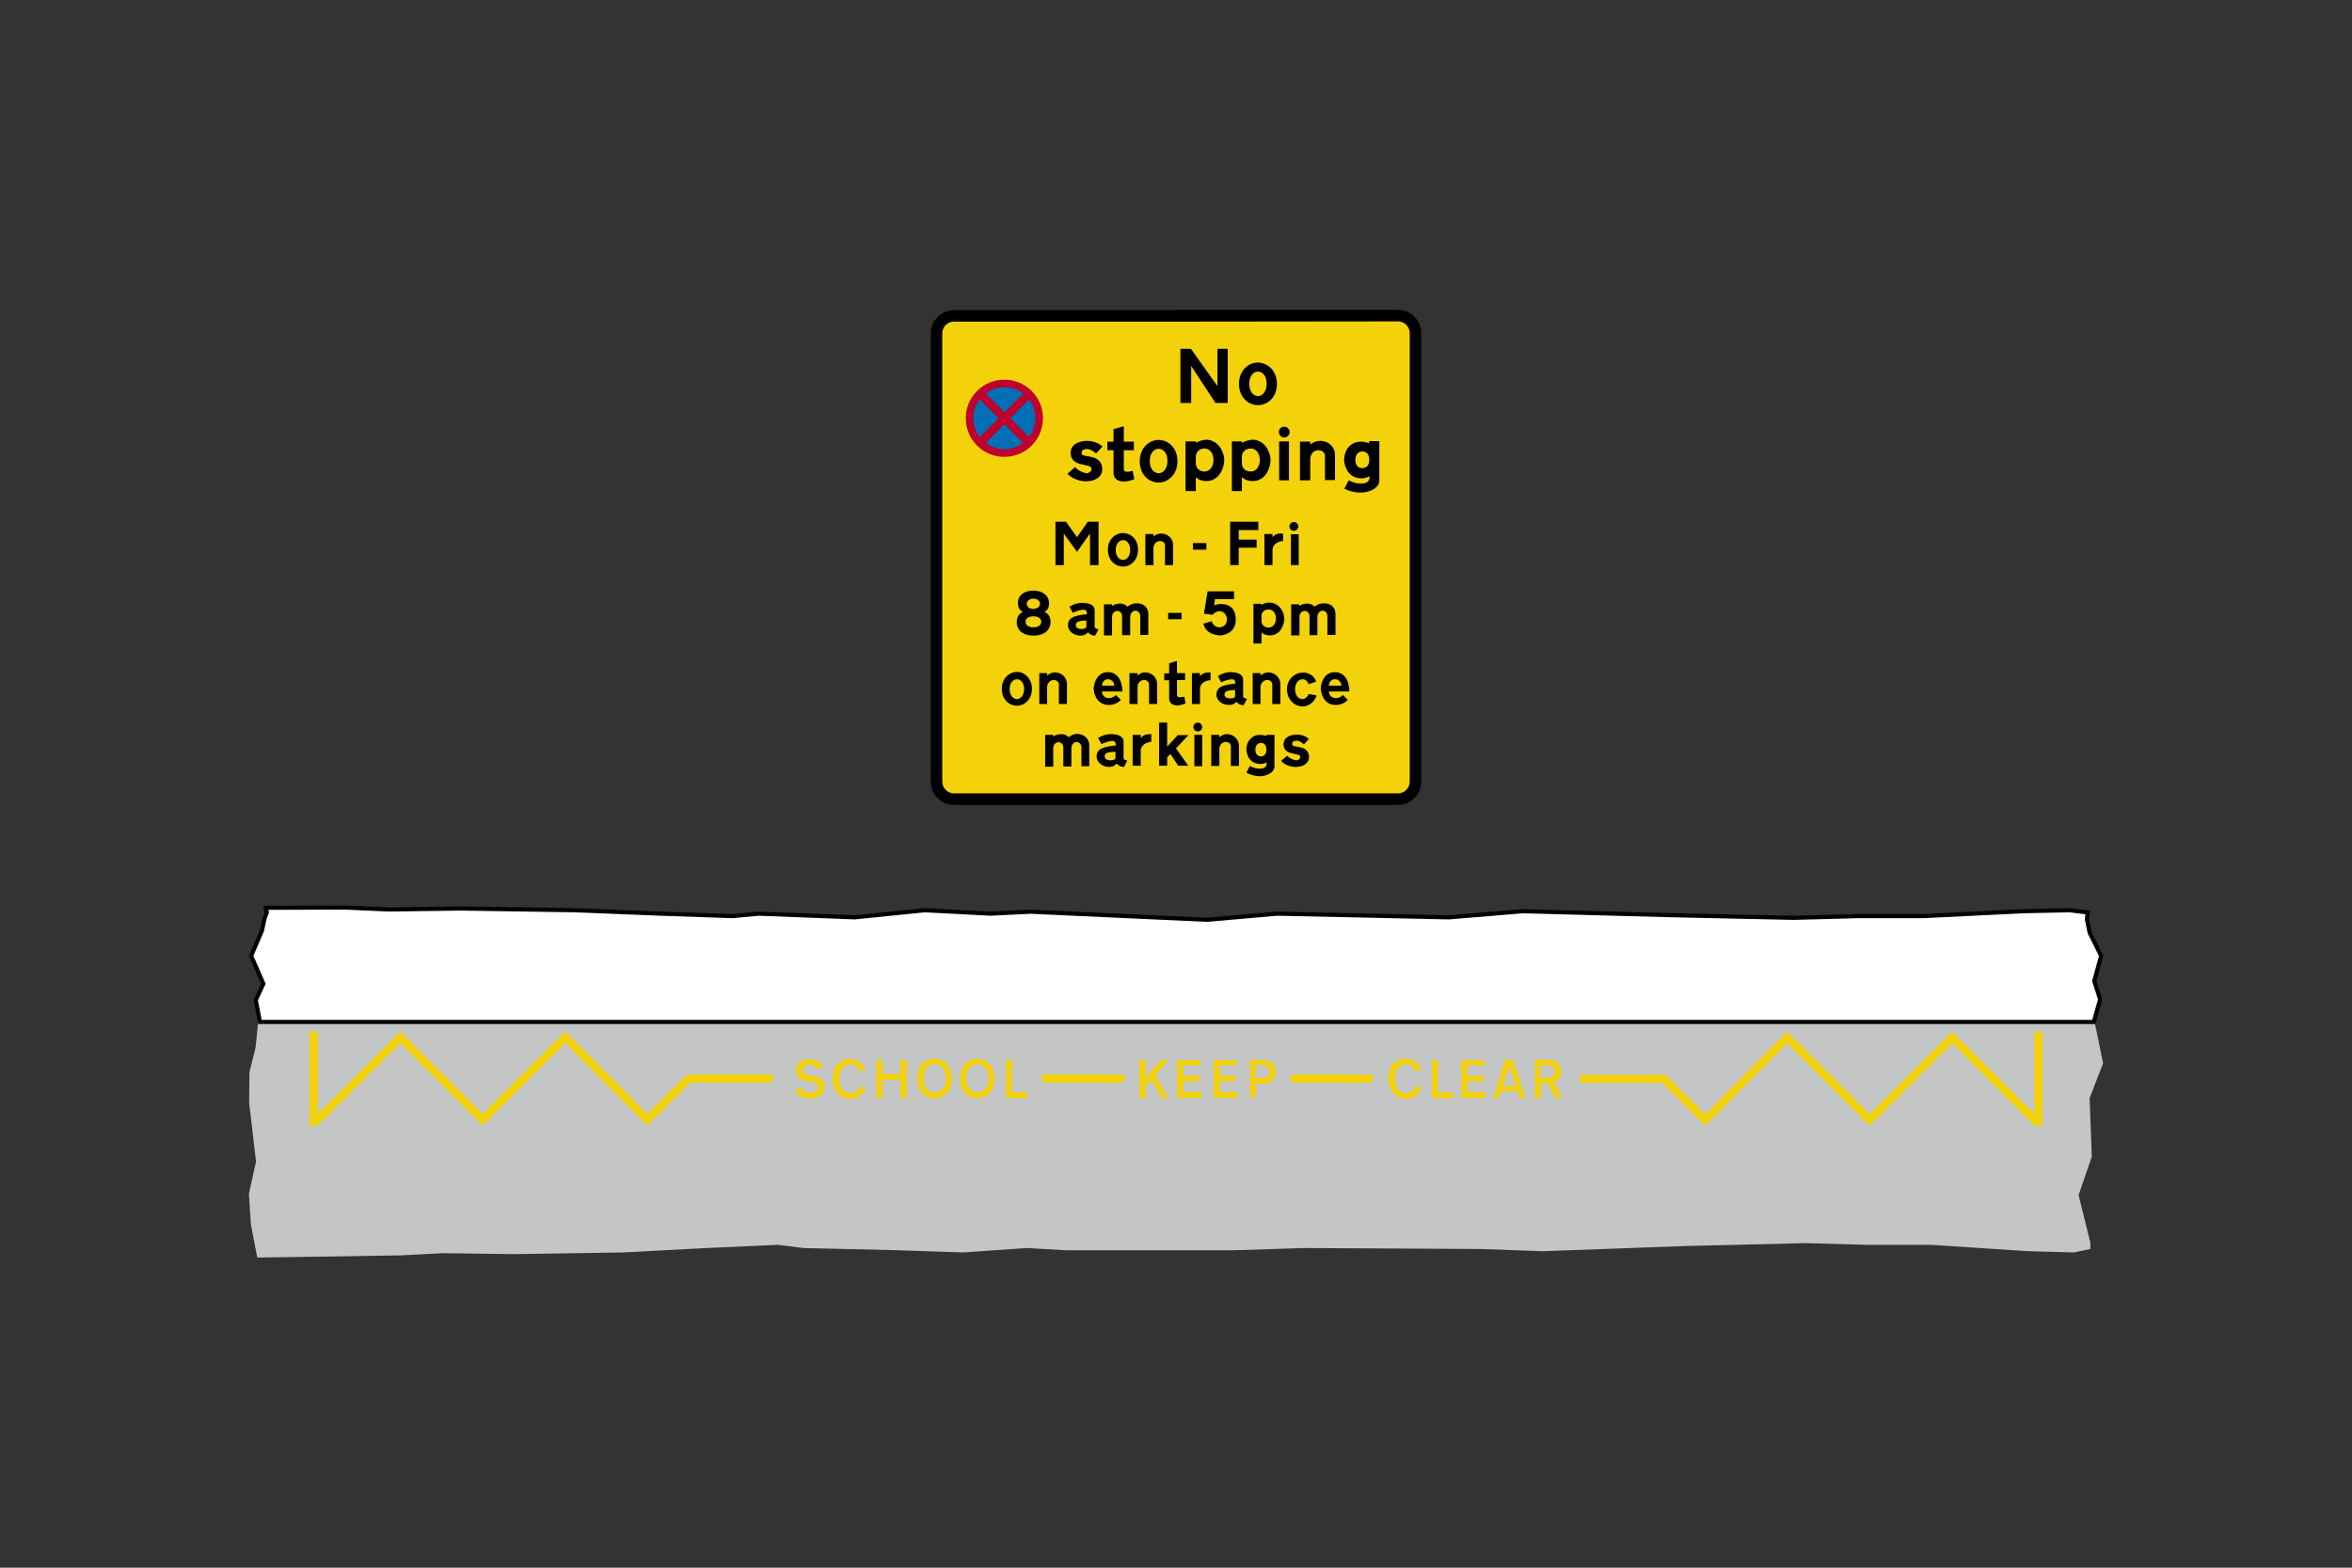 <?xml version="1.0" encoding="utf-8"?>
<!-- Generator: Adobe Illustrator 26.0.2, SVG Export Plug-In . SVG Version: 6.00 Build 0)  -->
<svg version="1.1" id="Layer_1" xmlns="http://www.w3.org/2000/svg" xmlns:xlink="http://www.w3.org/1999/xlink" x="0px" y="0px"
	 viewBox="0 0 960 640" style="enable-background:new 0 0 960 640;" xml:space="preserve">
<rect x="0" y="0" width="960" height="640" fill="#333333" stroke="none"/>
<style type="text/css">
	.st0{fill-rule:evenodd;clip-rule:evenodd;}
	.st1{fill-rule:evenodd;clip-rule:evenodd;fill:#F4D209;}
	.st2{fill-rule:evenodd;clip-rule:evenodd;fill:#BD002D;}
	.st3{fill-rule:evenodd;clip-rule:evenodd;fill:#006FB6;}
	.st4{fill-rule:evenodd;clip-rule:evenodd;fill:#C4C5C5;}
	.st5{fill-rule:evenodd;clip-rule:evenodd;fill:#FFFFFF;stroke:#000000;stroke-width:1.682;stroke-miterlimit:10;}
</style>
<g>
	<path class="st0" d="M480,126.6h-90.6c-5.2,0-9.5,4.2-9.5,9.5v183c0,5.2,4.2,9.5,9.5,9.5h181.2c5.2,0,9.5-4.2,9.5-9.5V136
		c0-5.2-4.2-9.5-9.5-9.5H480L480,126.6z"/>
	<path class="st1" d="M480,131.3h-90.6c-2.6,0-4.8,2.1-4.8,4.8v183c0,2.6,2.1,4.8,4.8,4.8h181.2c2.6,0,4.8-2.1,4.8-4.8V136
		c0-2.6-2.1-4.8-4.8-4.8L480,131.3L480,131.3z"/>
	<polygon class="st0" points="486.9,221.7 492.4,221.7 492.4,224.4 486.9,224.4 	"/>
	<polygon class="st0" points="448.4,223.1 448.4,230.7 444.9,230.7 444.9,217.8 439.6,225.3 434.2,217.8 434.2,230.7 430.8,230.7 
		430.8,213 435.1,213 439.6,219.3 444,213 448.4,213 448.4,218.1 	"/>
	<path class="st0" d="M458.4,220.5c-1.4,0-3,1.3-3,4c0,2.8,1.6,4.1,3,4.1l0,0c1.3,0,2.9-1.3,2.9-4.1
		C461.3,221.7,459.7,220.5,458.4,220.5L458.4,220.5z M458.4,217.6c-3.1,0-6.2,2.5-6.2,6.8c0,4.4,3,6.9,6.2,6.9l0,0
		c3.1,0,6.1-2.6,6.1-6.9C464.5,220,461.4,217.6,458.4,217.6L458.4,217.6z"/>
	<path class="st0" d="M478.8,222.4v8.3h-3.3v-8l0,0c0-1-0.7-1.8-2.1-1.8c-1.4,0-2.6,1.2-2.6,2.9l0,0v6.9h-3.3V218h3.3v1l0,0
		c0,0,1.3-1.2,3.1-1.2C476.9,217.8,478.8,220.1,478.8,222.4L478.8,222.4z"/>
	<polygon class="st0" points="507.1,213 502.1,213 502.1,230.7 505.6,230.7 505.6,223.6 512.9,223.6 512.9,220.3 505.6,220.3 
		505.6,216.4 513.6,216.4 513.6,213 510,213 	"/>
	<path class="st0" d="M523.7,220.9v-3.1l0,0c-3-0.1-3.5,0.7-4.3,1.5l0,0V218h-3.3v12.7h3.3v-6.3l0,0
		C519.4,222.5,521.4,220.9,523.7,220.9L523.7,220.9z"/>
	<polygon class="st0" points="526.9,218.1 530.1,218.1 530.1,230.7 526.9,230.7 	"/>
	<path class="st0" d="M528.1,213.1c1,0,1.8,0.8,1.8,1.8c0,1-0.8,1.8-1.8,1.8s-1.8-0.8-1.8-1.8C526.3,213.9,527.1,213.1,528.1,213.1"
		/>
	<path class="st0" d="M443.4,253.3v2.5l0,0c0,1-1.8,1-2.1,1c-0.3,0-2.2-0.1-2.2-1.6C439.1,253.5,441.4,253.4,443.4,253.3
		L443.4,253.3z M446.8,255.6v-6.5l0,0c0-1.7-1.6-3-5.1-3c-2.7,0-4.6,1.2-5.2,1.6l0,0l1.4,2.5l0,0c1.1-0.7,3.4-1.3,4.4-1.3
		c0.9,0,1.3,0.7,1.3,1.2l0,0v0.7l0,0c-1.1,0-3.8,0.4-5,0.9c-1,0.3-2.7,1.1-2.7,3.6c0,2.5,2.6,4.2,5.1,4.2c2.2,0,3-1.4,3-1.4
		s1.1,1.4,3,1.4l0,0l1.4-2.6l0,0C446.7,256.6,446.8,256,446.8,255.6L446.8,255.6z"/>
	<path class="st0" d="M468.7,250.5v8.7h-3.3v-7.8l0,0c0-1.2-1-2.1-1.9-2.1c-1.1,0-2.2,1-2.2,2.6l0,0v7.4H458v-7.8l0,0
		c0-1.2-1-2.1-1.9-2.1c-0.9,0-2.2,0.7-2.2,2.5l0,0v7.5h-3.3v-12.7h3.3v0.7l0,0c0,0,1.2-1,3.3-1c1.9,0,3.1,1.3,3,1.3
		c0,0,1.4-1.4,3.5-1.4C467,246.1,468.7,248.3,468.7,250.5L468.7,250.5z"/>
	<path class="st0" d="M495.6,247.2l0.3-2.6h7.8v-3.2h-10.8l-1.5,9.1l3.5,0.5l0,0c0.6-0.7,1.6-1.5,2.8-1.5c1.3,0,3.1,1.1,3.1,3.4
		c0,2.1-1.5,3.2-3.1,3.2c-1.5,0-2.8-1.2-3.1-2.5l0,0l-3.4,1l0,0c0.9,4.5,6.1,4.8,6.7,4.8c1.1,0,6.5-0.6,6.5-6.5c0-6.2-4.9-6.3-6-6.3
		C497.4,246.6,496.5,246.7,495.6,247.2L495.6,247.2z"/>
	<path class="st0" d="M421.8,248.6c-1.3,0-2.7-0.6-2.7-2.1c0-1.4,1.4-2.1,2.7-2.1l0,0c1.3,0,2.7,0.7,2.7,2.1
		C424.4,247.9,423,248.6,421.8,248.6L421.8,248.6z M421.8,256.1c-1.8,0-3.2-0.7-3.2-2.3c0-1.5,1.5-2.2,3.2-2.2l0,0
		c1.6,0,3.2,0.7,3.2,2.2C425,255.4,423.6,256.1,421.8,256.1L421.8,256.1z M421.8,241.1c2.9,0,6.4,1.4,6.4,5.3c0,2.9-2,3.4-2,3.4
		s2.6,0.6,2.6,4.1c0,3.5-2.9,5.6-6.9,5.6l0,0c-4.2,0-6.9-2-6.9-5.6c0-3.4,2.6-4.1,2.6-4.1s-2.1-0.5-2.1-3.4
		C415.3,242.5,418.8,241.1,421.8,241.1L421.8,241.1z"/>
	<polygon class="st0" points="476.8,250.2 482.3,250.2 482.3,252.8 476.8,252.8 	"/>
	<path class="st0" d="M514.9,251.3v2.3l0,0c0,1.3,1,2.6,2.9,2.6c1.8,0,3-1.7,3-3.7c0-2-1.1-3.7-3-3.7
		C515.9,248.8,514.9,250.2,514.9,251.3L514.9,251.3z M514.9,247v-0.5h-3.3v16.2h3.3v-4.5l0,0c0,0,1.1,1.2,3.5,1.2
		c4.4,0,5.8-4.7,5.8-6.7c0-1.6-0.6-3.4-1.7-4.6c-0.9-1.1-2.2-2-4.3-2.1C517,245.9,515.8,246.3,514.9,247L514.9,247z"/>
	<path class="st0" d="M545.1,250.5v8.7h-3.3v-7.8l0,0c0-1.2-1-2.1-1.9-2.1c-1.1,0-2.2,1-2.2,2.6l0,0v7.4h-3.2v-7.8l0,0
		c0-1.2-1-2.1-1.9-2.1c-0.9,0-2.2,0.7-2.2,2.5l0,0v7.5H527v-12.7h3.3v0.7l0,0c0,0,1.2-1,3.3-1c1.9,0,3,1.3,3,1.3s1.4-1.4,3.5-1.4
		C543.4,246.1,545.1,248.3,545.1,250.5L545.1,250.5z"/>
	<path class="st0" d="M415.1,277.3c-1.4,0-3,1.2-3,4c0,2.8,1.6,4.1,3,4.1l0,0c1.3,0,2.9-1.3,2.9-4.1
		C418,278.5,416.4,277.3,415.1,277.3L415.1,277.3z M415.1,274.3c-3.1,0-6.2,2.6-6.2,6.9c0,4.4,3,6.9,6.2,6.9l0,0
		c3.1,0,6.1-2.6,6.1-6.9C421.2,276.9,418.1,274.3,415.1,274.3L415.1,274.3z"/>
	<path class="st0" d="M435.5,279.2v8.2h-3.3v-7.9l0,0c0-1-0.7-1.9-2.1-1.9c-1.4,0-2.7,1.3-2.7,2.9l0,0v6.9h-3.2v-12.6h3.2v1l0,0
		c0,0,1.4-1.3,3.2-1.3C433.6,274.5,435.5,276.9,435.5,279.2L435.5,279.2z"/>
	<path class="st0" d="M449.8,279.9h5l0,0c0-1.2-0.9-2.6-2.5-2.6C450.7,277.3,449.8,278.6,449.8,279.9L449.8,279.9z M449.8,282.3h8.3
		l0,0c0.1-1.5-0.5-7.9-5.9-7.9c-4.7,0-5.8,5.1-5.8,6.7c0,1.6,1,6.7,6.2,6.7c2.9,0,4.5-1.7,4.9-2.1l0,0l-2.1-2l0,0
		c0,0-0.9,1.3-2.8,1.3C450.7,285,449.8,283.6,449.8,282.3L449.8,282.3z"/>
	<path class="st0" d="M472.3,279.2v8.2H469v-7.9l0,0c0-1-0.7-1.9-2.1-1.9s-2.6,1.3-2.6,2.9l0,0v6.9H461v-12.6h3.3v1l0,0
		c0,0,1.3-1.3,3.1-1.3C470.4,274.5,472.3,276.9,472.3,279.2L472.3,279.2z"/>
	<path class="st0" d="M483.9,287.1l-0.5-2.7l0,0c-2.3,0.6-3,0-3-0.5l0,0v-6.3h3.3v-2.8h-3.3v-5l-3.2,1v4.1h-2v2.8h2v7.4l0,0
		c0,1.6,1,2.9,3.4,2.9C482.3,287.9,483.6,287.3,483.9,287.1L483.9,287.1z"/>
	<path class="st0" d="M494.1,277.7v-3.2l0,0c-3.1,0-3.5,0.7-4.3,1.6l0,0v-1.3h-3.3v12.6h3.3v-6.3l0,0
		C489.8,279.2,491.8,277.7,494.1,277.7L494.1,277.7z"/>
	<path class="st0" d="M504.1,281.7v2.5l0,0c0,1-1.8,0.9-2.1,0.9c-0.3,0-2.2,0-2.2-1.5C499.7,281.8,502.1,281.8,504.1,281.7
		L504.1,281.7z M507.4,284v-6.5l0,0c0-1.8-1.6-3.1-5.1-3.1c-2.7,0-4.6,1.3-5.2,1.6l0,0l1.4,2.6l0,0c1.1-0.7,3.3-1.3,4.3-1.3
		c1,0,1.4,0.7,1.4,1.2l0,0v0.6l0,0c-1.1,0-3.8,0.5-5,0.9c-1,0.4-2.7,1.2-2.7,3.6c0,2.6,2.6,4.2,5.1,4.2c2.2,0,3-1.3,3-1.3
		s1.1,1.4,3,1.4l0,0l1.4-2.6l0,0C507.3,285,507.4,284.4,507.4,284L507.4,284z"/>
	<path class="st0" d="M522.6,279.2v8.2h-3.3v-7.9l0,0c0-1-0.7-1.9-2.1-1.9c-1.4,0-2.7,1.3-2.7,2.9l0,0v6.9h-3.2v-12.6h3.2v1l0,0
		c0,0,1.4-1.3,3.2-1.3C520.6,274.5,522.6,276.9,522.6,279.2L522.6,279.2z"/>
	<path class="st0" d="M537.2,278.3l-3.1,1l0,0c-0.3-1-1.1-2-2.5-2c-1.4,0-3,1.4-3,4.1c0,2.6,1.5,4,3,4c1.4,0,2.3-1.4,2.6-2.1l0,0
		l3.2,0.6l0,0c-0.4,1.7-2.5,4.5-5.7,4.5c-3.3,0-6.4-2.8-6.4-7c0-4.3,3.4-6.8,6.2-6.8C534.3,274.3,536.6,276.2,537.2,278.3
		L537.2,278.3z"/>
	<path class="st0" d="M542.4,279.9h5.1l0,0c0-1.2-1-2.6-2.6-2.6C543.3,277.3,542.4,278.6,542.4,279.9L542.4,279.9z M542.4,282.3h8.3
		l0,0c0.2-1.5-0.4-7.9-5.9-7.9c-4.7,0-5.7,5.1-5.7,6.7c0,1.6,1,6.7,6.1,6.7c3,0,4.5-1.7,4.9-2.1l0,0l-2-2l0,0c0,0-1,1.3-2.9,1.3
		C543.4,285,542.4,283.6,542.4,282.3L542.4,282.3z"/>
	<polygon class="st0" points="476.4,301 476.4,295 473.1,295 473.1,312.6 476.4,312.6 476.4,309.2 477.7,307.8 480.9,312.6 
		485,312.6 480,305.5 485.1,300.1 480.7,300.1 476.4,304.8 476.4,302 	"/>
	<path class="st0" d="M444.6,304.1v8.7h-3.2V305l0,0c0-1.2-1-2.1-2-2.1c-1,0-2.1,1-2.1,2.6l0,0v7.4h-3.3v-7.9l0,0c0-1.1-1-2-1.9-2
		c-0.9,0-2.2,0.7-2.2,2.5l0,0v7.5h-3.3V300h3.3v0.7l0,0c0,0,1.2-1,3.3-1c1.9,0,3.1,1.3,3.1,1.3c-0.1,0,1.3-1.4,3.4-1.4
		C442.9,299.7,444.6,302,444.6,304.1L444.6,304.1z"/>
	<path class="st0" d="M455.3,306.9v2.5l0,0c0,1-1.9,1-2.1,1c-0.3,0-2.3-0.1-2.3-1.6C450.8,307,453.3,307,455.3,306.9L455.3,306.9z
		 M458.6,309.2v-6.5l0,0c0-1.7-1.7-3-5.1-3c-2.8,0-4.7,1.2-5.3,1.6l0,0l1.4,2.5l0,0c1.2-0.7,3.4-1.3,4.4-1.3s1.4,0.7,1.4,1.2l0,0
		v0.7l0,0c-1.2,0-4,0.4-5,0.9c-1.1,0.3-2.8,1.1-2.8,3.5c0,2.6,2.6,4.3,5.1,4.3c2.2,0,3-1.4,3-1.4s1.2,1.4,3.1,1.4l0,0l1.3-2.6l0,0
		C458.5,310.2,458.6,309.7,458.6,309.2L458.6,309.2z"/>
	<path class="st0" d="M469.9,302.9v-3.2l0,0c-3.1,0-3.5,0.9-4.3,1.6l0,0V300h-3.3v12.6h3.3v-6.3l0,0
		C465.7,304.5,467.7,302.9,469.9,302.9L469.9,302.9z"/>
	<polygon class="st0" points="487.5,300 490.7,300 490.7,312.8 487.5,312.8 	"/>
	<path class="st0" d="M488.9,295c1,0,1.8,0.8,1.8,1.8c0,1-0.8,1.8-1.8,1.8c-1,0-1.8-0.8-1.8-1.8C487.1,295.8,487.9,295,488.9,295"/>
	<path class="st0" d="M505.7,304.4v8.3h-3.3v-8l0,0c0-1-0.7-1.8-2.1-1.8c-1.4,0-2.6,1.2-2.6,2.9l0,0v6.9h-3.3V300h3.3v1l0,0
		c0,0,1.3-1.3,3.1-1.3C503.8,299.7,505.7,302.2,505.7,304.4L505.7,304.4z"/>
	<path class="st0" d="M508.7,315.4l1.5-2.7l0,0c0.6,0.3,1.8,1.1,4.1,1.1c3.2,0,2.7-2.5,2.7-2.5s-1.1,0.6-2.5,0.6c-5.7,0-5.8-6-5.8-6
		s0-2.8,1.9-4.5c1.1-1,2.2-1.4,3.8-1.4c0.4,0,1.7,0.1,2.5,0.5l0,0V300h3.3v12.8l0,0c0,2.9-3.8,4.1-5.9,4.1
		C512.3,316.9,510,316.2,508.7,315.4L508.7,315.4z M516.9,306c0-1.4-0.6-2.7-2.2-2.7c-1.7,0-2.3,1.5-2.3,2.7c0,1.2,0.5,2.8,2.3,2.8
		l0,0C516.3,308.8,516.9,307.4,516.9,306L516.9,306z"/>
	<path class="st0" d="M522.9,310.6l2.5-2.1l0,0c0.9,1.1,2.9,1.9,3.7,1.9c0.9,0,1.6-0.6,1.6-1.3s-0.4-0.9-1-1
		c-0.4-0.1-2.1-0.5-2.5-0.6s-3.3-0.6-3.3-3.6c0-3.2,3.3-4,5.2-4c2,0,3.8,0.5,5.1,1.8l0,0l-2,2.2l0,0c-1.2-1.1-2-1.5-3-1.5
		c-1,0-1.8,0.4-1.8,1.2s0.6,0.9,0.9,1c0.3,0.1,2.5,0.5,3,0.6c0.4,0.1,3,0.9,3,3.8c0,2.9-2.8,4.1-5.3,4.1
		C526.3,313.2,523.8,311.8,522.9,310.6L522.9,310.6z"/>
	<polygon class="st0" points="484.4,142.4 486.1,142.4 496.9,157.6 496.9,142.4 501.1,142.4 501.1,164.5 496.1,164.5 486.2,149.4 
		486.2,164.5 481.8,164.5 481.8,142.4 482.9,142.4 	"/>
	<path class="st0" d="M513.4,151.7c-1.7,0-3.5,1.6-3.5,5c0,3.4,1.9,5,3.5,5l0,0c1.7,0,3.6-1.6,3.6-5
		C517,153.3,515.2,151.7,513.4,151.7L513.4,151.7z M513.4,148c-3.8,0-7.7,3.2-7.7,8.7c0,5.4,3.8,8.7,7.7,8.7l0,0
		c4,0,7.8-3.2,7.8-8.7C521.2,151.3,517.3,148,513.4,148L513.4,148z"/>
	<path class="st0" d="M548.7,199.5l1.8-3.4l0,0c0.8,0.3,2.2,1.3,5.1,1.3c4.1,0,3.3-3,3.3-3s-1.3,0.9-3.1,0.9c-7,0-7.2-7.6-7.2-7.6
		s0-3.5,2.3-5.7c1.4-1.2,2.8-1.7,4.8-1.7c0.6,0,2.1,0.2,3.1,0.7l0,0v-0.9h4.2v16l0,0c0,3.6-4.9,5-7.4,5
		C553.1,201.2,550.3,200.4,548.7,199.5L548.7,199.5z M558.9,187.7c0-1.7-0.7-3.4-2.9-3.4c-2,0-2.8,1.9-2.8,3.4
		c0,1.4,0.5,3.4,2.8,3.4l0,0C558.2,191.1,558.9,189.4,558.9,187.7L558.9,187.7z"/>
	<polygon class="st0" points="522.1,180.2 526.1,180.2 526.1,196.1 522.1,196.1 	"/>
	<path class="st0" d="M524.2,174.2c1.2,0,2.2,1,2.2,2.2c0,1.2-1,2.2-2.2,2.2c-1.2,0-2.2-1-2.2-2.2
		C521.9,175.2,522.9,174.2,524.2,174.2"/>
	<path class="st0" d="M544.9,185.6V196h-4.1v-9.9v0c0-1.2-1-2.3-2.8-2.3c-1.7,0-3.2,1.5-3.2,3.6l0,0v8.7h-4.2v-15.8h4.2v1.2l0,0
		c0,0,1.6-1.5,4-1.5C542.5,179.9,544.9,182.8,544.9,185.6L544.9,185.6z"/>
	<path class="st0" d="M488.1,186.3v3l0,0c0,1.5,1.2,3.2,3.5,3.2s3.7-2.2,3.7-4.7c0-2.6-1.4-4.7-3.7-4.7
		C489.2,183.1,488.1,184.9,488.1,186.3L488.1,186.3z M488.1,180.8v-0.6h-4.2v20.3h4.2v-5.7l0,0c0,0,1.3,1.6,4.3,1.6
		c5.6,0,7.3-6,7.3-8.5c0-2-0.9-4.3-2-5.7c-1.2-1.4-2.9-2.7-5.4-2.7C490.8,179.6,489.2,180.1,488.1,180.8L488.1,180.8z"/>
	<path class="st0" d="M435.7,193.4l3.1-2.7l0,0c1.1,1.3,3.6,2.5,4.7,2.5c1.1,0,2-0.9,2-1.6c0-0.9-0.6-1.2-1.2-1.4
		c-0.5-0.1-2.7-0.6-3.1-0.7s-4.2-0.7-4.2-4.6c0-4,4.2-4.9,6.6-4.9s4.7,0.7,6.4,2.3l0,0l-2.6,2.8l0,0c-1.6-1.3-2.7-1.8-3.8-1.8
		c-1.2,0-2.1,0.5-2.1,1.5c0,1,0.6,1.1,1.1,1.2c0.3,0,3,0.6,3.6,0.7c0.5,0.2,3.7,1.1,3.7,4.8c0,3.6-3.4,5-6.7,5
		C440,196.5,436.8,194.8,435.7,193.4L435.7,193.4z"/>
	<path class="st0" d="M463,195.6l-0.7-3.4l0,0c-2.9,0.9-3.6,0.1-3.6-0.5l0,0v-7.9h4.1v-3.5h-4.1v-6.3l-4.2,1.2v5.1H452v3.5h2.5v9.3
		l0,0c0,1.9,1.3,3.5,4.3,3.5C461,196.5,462.5,195.8,463,195.6L463,195.6z"/>
	<path class="st0" d="M472.9,183.2c-1.7,0-3.6,1.6-3.6,5c0,3.4,1.9,5,3.6,5l0,0c1.7,0,3.6-1.6,3.6-5
		C476.6,184.8,474.6,183.2,472.9,183.2L472.9,183.2z M472.9,179.6c-3.8,0-7.7,3.2-7.7,8.7s3.7,8.7,7.7,8.7l0,0
		c3.8,0,7.7-3.2,7.7-8.7C480.6,182.8,476.8,179.6,472.9,179.6L472.9,179.6z"/>
	<path class="st0" d="M506.9,186.3v3l0,0c0,1.5,1.2,3.2,3.6,3.2c2.3,0,3.7-2.2,3.7-4.7c0-2.6-1.4-4.7-3.7-4.7
		C508.1,183.1,506.9,184.9,506.9,186.3L506.9,186.3z M506.9,180.8v-0.6h-4.1v20.3h4.1v-5.7l0,0c0,0,1.4,1.6,4.4,1.6
		c5.6,0,7.3-6,7.3-8.5c0-2-0.9-4.3-2-5.7s-2.9-2.7-5.4-2.7C509.7,179.6,508.1,180.1,506.9,180.8L506.9,180.8z"/>
	<path class="st2" d="M394.2,170.7c0,8.8,7,15.8,15.7,15.8c8.8,0,15.8-7,15.8-15.8c0-8.6-7-15.7-15.8-15.7
		C401.3,155,394.2,162,394.2,170.7L394.2,170.7z"/>
	<path class="st3" d="M397.3,170.7c0,7,5.7,12.7,12.6,12.7c7,0,12.7-5.7,12.7-12.7c0-6.9-5.7-12.6-12.7-12.6
		C403,158.1,397.3,163.8,397.3,170.7L397.3,170.7z"/>
	<polygon class="st2" points="401.2,159.5 398.7,161.9 418.8,182 421.2,179.6 	"/>
	<polygon class="st2" points="418.8,159.5 421.2,161.9 401.2,182 398.7,179.6 	"/>
	<polygon class="st4" points="105.3,418 104.3,427.7 101.8,437.7 101.7,450.3 104.5,474.2 101.6,487.3 102.4,499.8 105,513.4 
		163.7,512.5 180.8,511.6 209.5,512 254.5,511.3 288.4,509.5 317.5,508.2 327.9,509.5 366.4,510.4 393.1,511.3 419.1,509.5 
		435,510.4 503.9,510.4 532.5,509.5 604.3,509.9 629.7,510.8 687.5,508.7 737,507.5 762,508.2 788.3,508.2 827.8,510.8 846.5,511.3 
		853.2,509.9 853.2,507.3 848.4,487.9 853.8,472.2 852.9,448.3 858.4,434.1 855.1,418 851.7,407 106.9,406.8 	"/>
	<polygon class="st1" points="830.4,454.9 796.8,421.2 796.8,425.9 830.4,459.6 	"/>
	<polygon class="st1" points="830.3,421.2 830.3,459.6 833.7,459.6 833.7,421.2 	"/>
	<polygon class="st1" points="763.1,454.9 796.8,421.2 796.8,425.9 763.1,459.6 	"/>
	<polygon class="st1" points="763.1,454.9 729.5,421.2 729.5,425.9 763.1,459.6 	"/>
	<polygon class="st1" points="696,454.9 729.5,421.2 729.5,425.9 696,459.6 	"/>
	<polygon class="st1" points="644.9,438.8 644.9,442.1 679.8,442.1 679.8,438.8 	"/>
	<polygon class="st1" points="696,454.9 679.8,438.8 677.4,441.1 696,459.6 	"/>
	<polygon class="st1" points="129.7,454.8 163.4,421.1 163.4,425.8 129.7,459.5 	"/>
	<polygon class="st1" points="126.3,421.1 126.3,459.5 129.7,459.5 129.7,421.1 	"/>
	<polygon class="st1" points="197,454.8 163.4,421.1 163.4,425.8 197,459.5 	"/>
	<polygon class="st1" points="197,454.8 230.7,421.1 230.7,425.8 197,459.5 	"/>
	<polygon class="st1" points="264.2,454.8 230.7,421.1 230.7,425.8 264.2,459.5 	"/>
	<polygon class="st1" points="280.4,438.7 280.4,442 315.3,442 315.3,438.7 	"/>
	<polygon class="st1" points="264.2,454.8 280.4,438.7 282.7,441 264.2,459.5 	"/>
	<polygon class="st1" points="425.4,438.7 425.4,442 458.9,442 458.9,438.7 	"/>
	<path class="st1" d="M339.8,440.2c0-9.5,10.8-10.3,13.4-3.4l0,0l-2.3,0.7l0,0c-1.8-5-8.3-3.6-8.3,2.7l0,0c0,7.6,7,7.6,8.4,3.2l0,0
		l2.3,0.6l0,0C350.7,451.5,339.8,449.7,339.8,440.2L339.8,440.2z"/>
	<polygon class="st1" points="357.7,432.7 357.7,448.1 360.2,448.1 360.2,432.7 	"/>
	<polygon class="st1" points="367.5,432.7 367.5,448.1 370.1,448.1 370.1,432.7 	"/>
	<polygon class="st1" points="359.7,438.5 359.7,440.9 367.9,440.9 367.9,438.5 	"/>
	<path class="st1" d="M381.4,446.1c-2,0-4.5-1.9-4.5-6l0,0c0-3.8,2.5-5.7,4.5-5.7h0.1c2.1,0,4.6,1.8,4.6,5.7l0,0c0,4.1-2.5,6-4.6,6
		H381.4z M381.5,448.4c3.1,0,7-2.2,7-8.2l0,0c0-5.7-3.6-7.9-7-7.9h-0.1c-3.3,0-7,2.2-7,7.9l0,0c0,6,4,8.2,7,8.2H381.5z"/>
	<path class="st1" d="M324.4,445.5l2.1-1.6l0,0c2.8,3.3,7.4,2.8,7.4-0.1l0,0c0-3.8-9-0.6-9-7l0,0c0-4.7,7.9-6,11.1-1.8l0,0l-1.8,1.5
		l0,0c-2.5-2.7-6.6-1.9-6.6,0.3l0,0c0,4,9,0.5,9,7l0,0C336.5,448.8,328.6,450.5,324.4,445.5L324.4,445.5z"/>
	<path class="st1" d="M398.9,446.1c-2.1,0-4.6-1.9-4.6-6l0,0c0-3.8,2.5-5.7,4.6-5.7h0.1c2,0,4.5,1.8,4.5,5.7l0,0c0,4.1-2.5,6-4.5,6
		H398.9z M399,448.4c3,0,6.9-2.2,6.9-8.2l0,0c0-5.7-3.6-7.9-6.9-7.9h-0.1c-3.3,0-7,2.2-7,7.9l0,0c0,6,3.8,8.2,7,8.2H399z"/>
	<polygon class="st1" points="410.6,439.6 410.6,432.8 413.1,432.8 413.1,445.9 419.2,445.9 419.2,448.3 410.6,448.3 	"/>
	<polygon class="st1" points="480.5,432.8 489.9,432.8 489.9,434.9 483,434.9 483,439.2 489.4,439.2 489.4,441.4 483,441.4 
		483,445.8 490.4,445.8 490.4,448.2 480.5,448.2 	"/>
	<path class="st1" d="M518.2,437.6c0-2-1.4-2.8-2.9-2.8l0,0h-2.8v5.3h2.6l0,0C517.7,440.2,518.1,439,518.2,437.6L518.2,437.6z
		 M520.7,437.6c0-2.5-1.4-4.8-5.1-4.8l0,0h-5.3v15.3h2.3v-5.7h2.9l0,0C519.6,442.4,520.7,439.9,520.7,437.6L520.7,437.6z"/>
	<polygon class="st1" points="465.1,432.8 465.1,448.3 467.6,448.3 467.6,443.5 476.9,432.8 473.8,432.8 467.6,439.9 467.6,432.8 	
		"/>
	<polygon class="st1" points="469.6,440.2 474.3,448.3 474.3,448.3 477,448.3 471.2,438.5 	"/>
	<polygon class="st1" points="495.4,432.8 504.8,432.8 504.8,434.9 497.9,434.9 497.9,439.2 504.2,439.2 504.2,441.4 497.9,441.4 
		497.9,445.8 505.2,445.8 505.2,448.2 495.4,448.2 	"/>
	<polygon class="st1" points="584.4,439.6 584.4,432.8 586.9,432.8 586.9,445.9 593.1,445.9 593.1,448.3 584.4,448.3 	"/>
	<polygon class="st1" points="634.9,448.3 631.7,442 634.1,441.6 637.6,448.3 	"/>
	<path class="st1" d="M634.6,437.5c0-1.9-1.4-2.6-3-2.6l0,0h-2.8v5h2.7l0,0C634.2,439.9,634.6,438.8,634.6,437.5L634.6,437.5z
		 M637.2,437.6c0-2.5-1.5-4.9-5.3-4.9l0,0h-5.4v15.6h2.5v-6.2h2.9l0,0C635.9,442.1,637.2,439.9,637.2,437.6L637.2,437.6z"/>
	<polygon class="st1" points="611.8,448.3 609.5,448.3 614.3,432.7 617.6,432.7 622.6,448.3 620.2,448.3 616.1,435.2 	"/>
	<polygon class="st1" points="612.5,443.4 612.5,445.4 619.5,445.4 619.5,443.4 	"/>
	<path class="st1" d="M566.7,440.2c0-9.5,10.8-10.3,13.4-3.4l0,0l-2.3,0.7l0,0c-1.8-5-8.4-3.6-8.4,2.7l0,0c0,7.6,7,7.6,8.5,3.2l0,0
		l2.3,0.6l0,0C577.6,451.5,566.7,449.7,566.7,440.2L566.7,440.2z"/>
	<polygon class="st1" points="596.5,432.8 606,432.8 606,434.9 599,434.9 599,439.2 605.5,439.2 605.5,441.4 599,441.4 599,445.8 
		606.4,445.8 606.4,448.2 596.5,448.2 	"/>
	<polygon class="st1" points="526.9,438.7 526.9,442 560.4,442 560.4,438.7 	"/>
	<polygon class="st5" points="854.6,417.2 857.2,408 854.8,400.5 857.6,390.2 852.9,380.7 851.8,375.3 852.1,372.5 844.7,371.6 
		825.8,372 785.1,374 758.4,374 732.2,374.7 681.1,373.6 621.6,372 591.4,374.5 521.3,373 492.6,375.5 420.7,372.2 404.3,373 
		377.5,371.6 348.8,374.5 309.7,373 299,374 269.6,373 234.6,371.6 188.2,370.9 158.6,371.3 140.9,370.5 108.5,370.6 108.9,372.5 
		108,375 106.9,380 102.5,390.2 107.5,401.6 104.4,408.3 106.1,417.2 	"/>
</g>
</svg>
